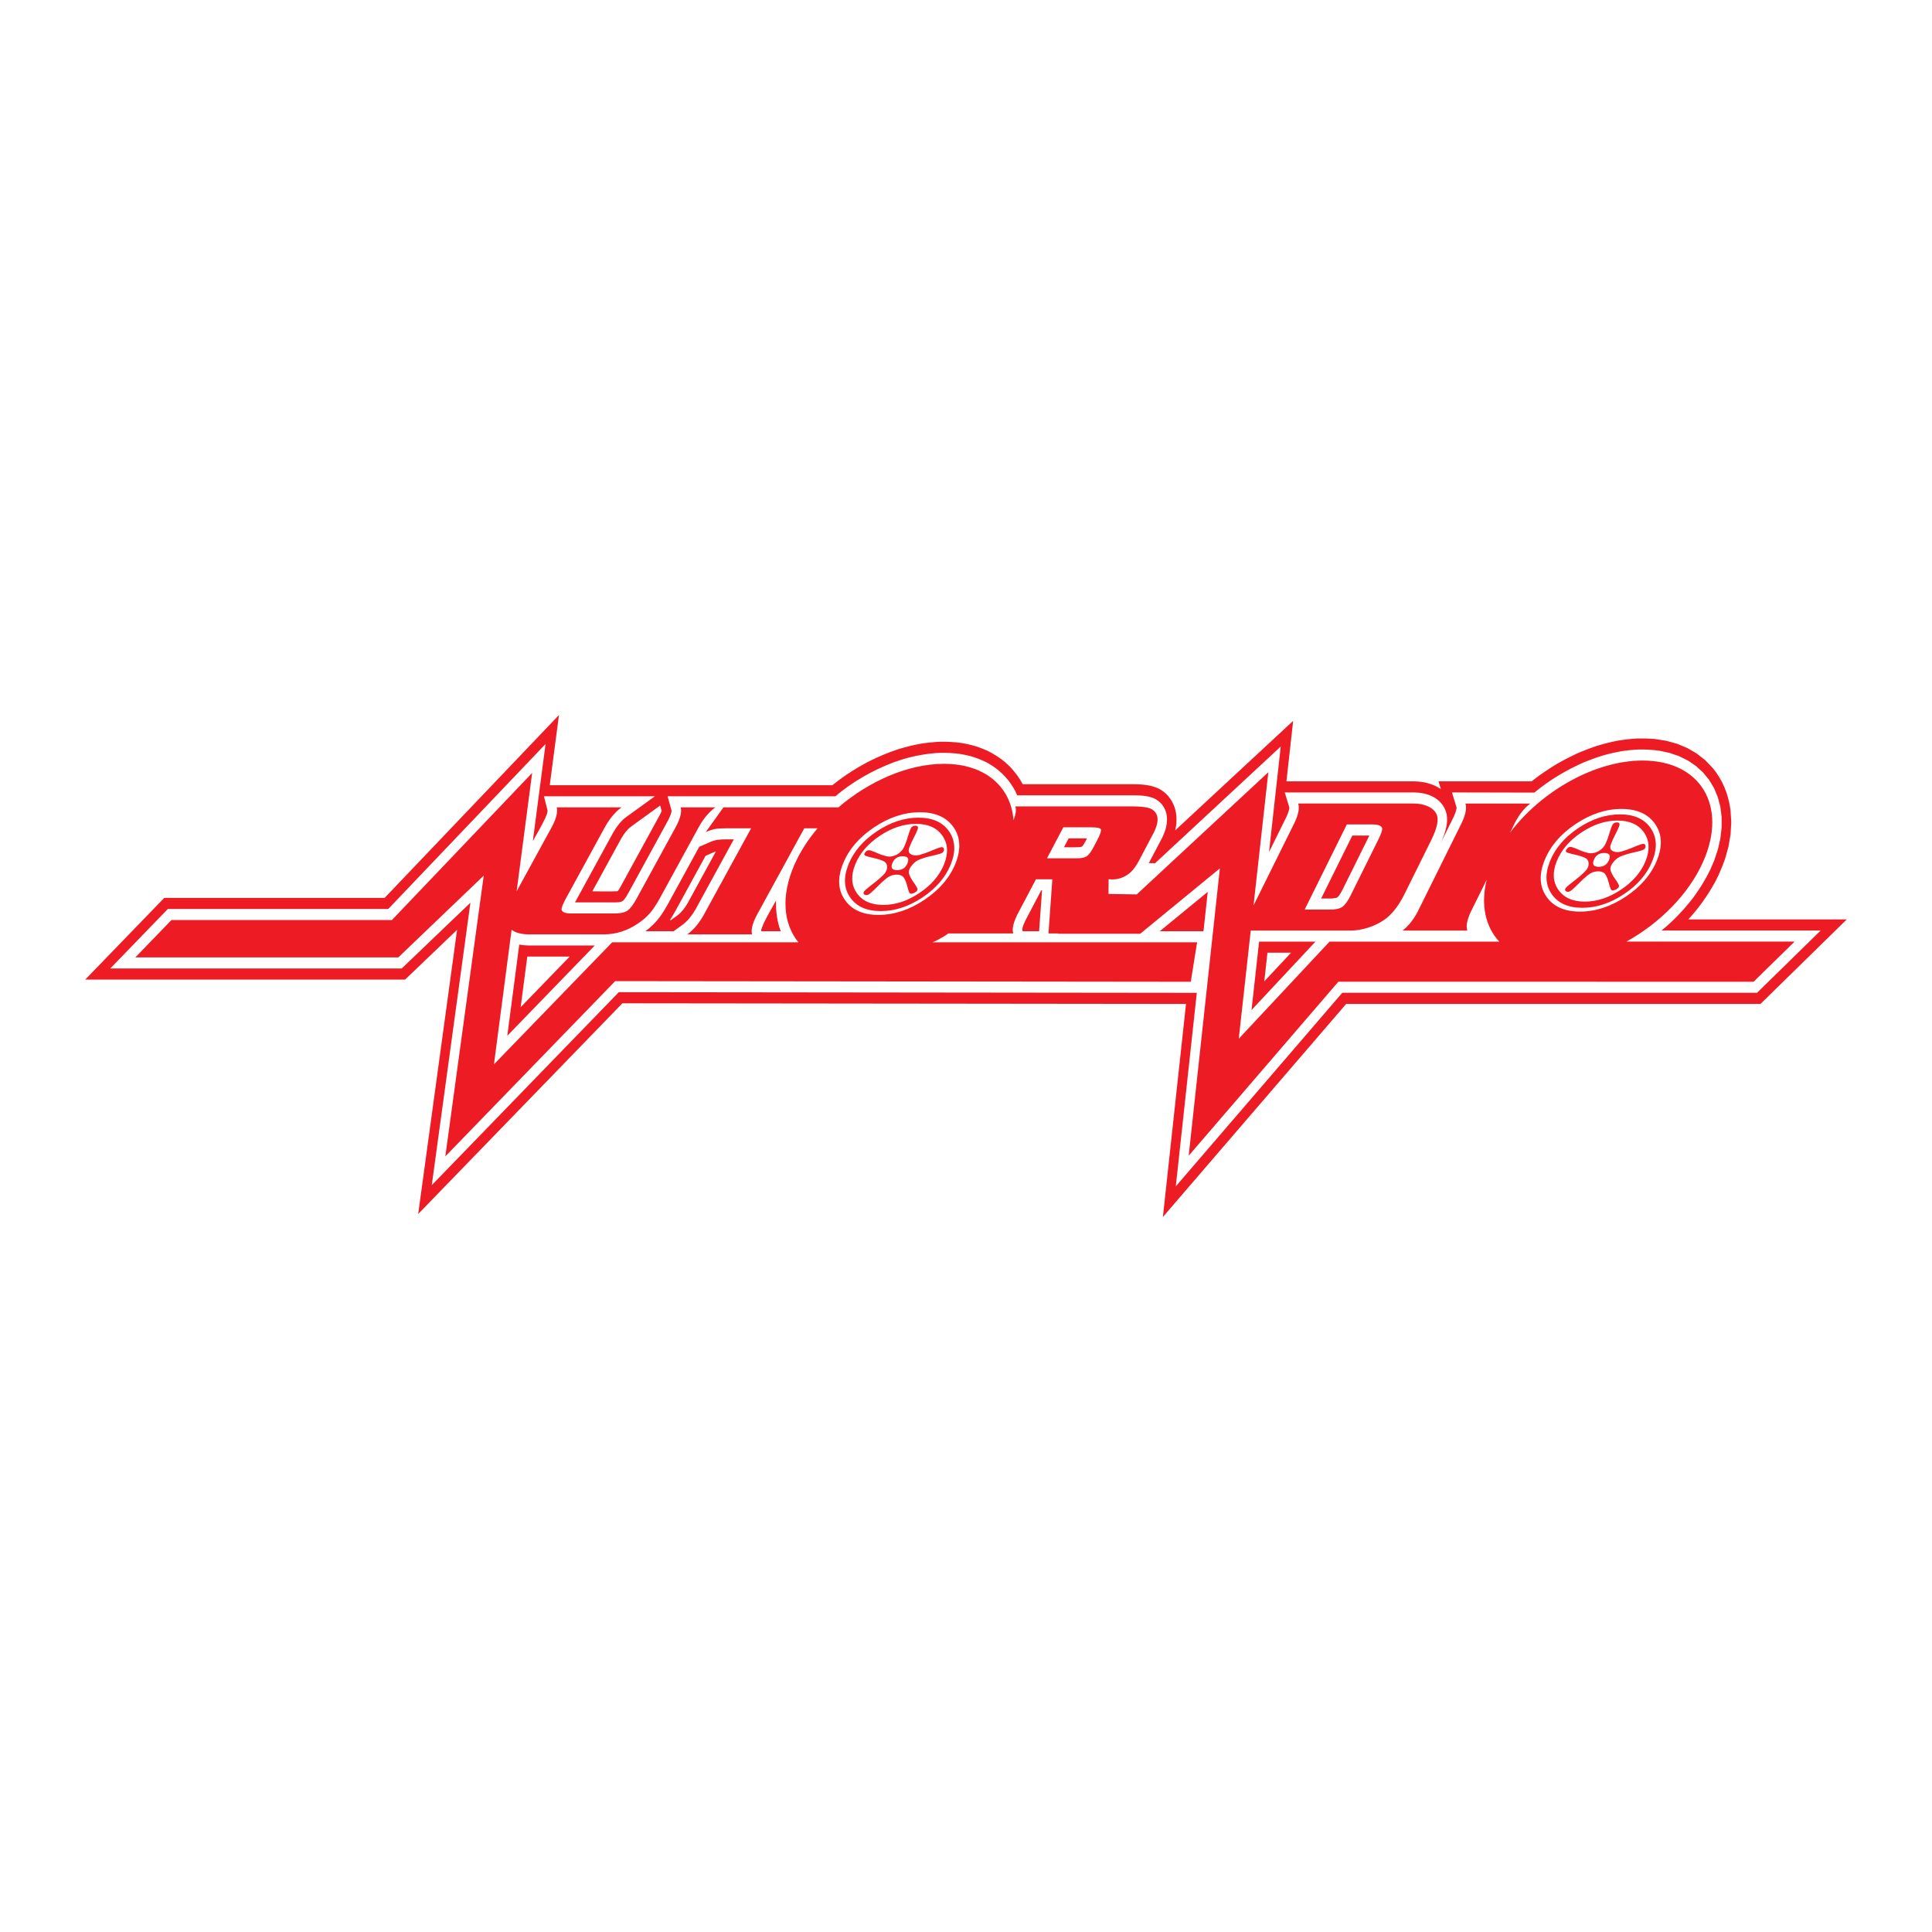 <?xml version="1.0" encoding="utf-8"?>
<!-- Generator: Adobe Illustrator 13.0.0, SVG Export Plug-In . SVG Version: 6.00 Build 14948)  -->
<!DOCTYPE svg PUBLIC "-//W3C//DTD SVG 1.0//EN" "http://www.w3.org/TR/2001/REC-SVG-20010904/DTD/svg10.dtd">
<svg version="1.0" id="Layer_1" xmlns="http://www.w3.org/2000/svg" xmlns:xlink="http://www.w3.org/1999/xlink" x="0px" y="0px"
	 width="192.756px" height="192.756px" viewBox="0 0 192.756 192.756" enable-background="new 0 0 192.756 192.756"
	 xml:space="preserve">
<g>
	<polygon fill-rule="evenodd" clip-rule="evenodd" fill="#FFFFFF" points="0,0 192.756,0 192.756,192.756 0,192.756 0,0 	"/>
	<path fill-rule="evenodd" clip-rule="evenodd" fill="#ED1C24" d="M88.126,90.285c-1.216,0-2.1-0.396-2.646-1.189
		c-0.549-0.791-0.599-1.745-0.15-2.855c0.446-1.107,1.264-2.059,2.452-2.853c1.187-0.794,2.39-1.191,3.606-1.191
		c1.212,0,2.094,0.396,2.643,1.191c0.55,0.794,0.6,1.746,0.153,2.853c-0.448,1.11-1.266,2.064-2.455,2.855
		C90.54,89.888,89.338,90.285,88.126,90.285L88.126,90.285z M158.118,89.954c-1.216,0-2.1-0.396-2.646-1.189
		c-0.549-0.791-0.599-1.745-0.15-2.854c0.446-1.107,1.264-2.059,2.452-2.854c1.186-0.794,2.39-1.19,3.605-1.19
		c1.212,0,2.094,0.396,2.644,1.19c0.549,0.794,0.599,1.746,0.153,2.854c-0.448,1.11-1.267,2.063-2.455,2.854
		C160.532,89.558,159.331,89.954,158.118,89.954L158.118,89.954z M91.341,82.378c-0.243,0-0.411,0.115-0.506,0.343
		c-0.096,0.229-0.188,0.501-0.277,0.815c-0.087,0.314-0.206,0.634-0.355,0.959c-0.148,0.325-0.397,0.585-0.744,0.778
		c-0.342,0.176-0.67,0.229-0.984,0.158c-0.317-0.071-0.609-0.168-0.88-0.289c-0.27-0.122-0.514-0.217-0.729-0.287
		c-0.216-0.069-0.392-0.015-0.533,0.167c-0.156,0.186-0.13,0.314,0.082,0.385c0.21,0.071,0.475,0.141,0.79,0.207
		c0.316,0.066,0.615,0.16,0.896,0.282c0.282,0.121,0.415,0.325,0.4,0.609c0.014,0.273-0.12,0.548-0.403,0.823
		c-0.28,0.275-0.581,0.534-0.901,0.778c-0.319,0.243-0.594,0.462-0.822,0.66c-0.229,0.199-0.28,0.356-0.153,0.472
		c0.177,0.12,0.374,0.087,0.595-0.1c0.22-0.186,0.463-0.416,0.73-0.69s0.555-0.539,0.865-0.792c0.309-0.252,0.641-0.383,1-0.393
		c0.396-0.006,0.662,0.113,0.8,0.356s0.235,0.497,0.295,0.76c0.059,0.263,0.128,0.481,0.206,0.653
		c0.077,0.173,0.259,0.183,0.544,0.032c0.251-0.136,0.333-0.294,0.244-0.474c-0.086-0.181-0.213-0.38-0.375-0.6
		c-0.163-0.22-0.296-0.459-0.4-0.72s-0.044-0.54,0.18-0.836c0.239-0.338,0.547-0.578,0.926-0.717
		c0.378-0.139,0.742-0.246,1.094-0.32c0.352-0.073,0.652-0.15,0.901-0.229c0.249-0.078,0.368-0.227,0.356-0.445
		c-0.037-0.193-0.182-0.246-0.438-0.162c-0.256,0.085-0.558,0.202-0.905,0.351c-0.347,0.149-0.704,0.275-1.07,0.377
		c-0.366,0.104-0.676,0.073-0.93-0.087c-0.19-0.126-0.229-0.343-0.113-0.65c0.114-0.306,0.256-0.618,0.424-0.938
		c0.169-0.319,0.301-0.602,0.396-0.849C91.641,82.516,91.572,82.388,91.341,82.378L91.341,82.378z M161.333,82.048
		c-0.242,0-0.411,0.115-0.507,0.343c-0.096,0.229-0.188,0.501-0.277,0.815c-0.087,0.314-0.206,0.634-0.354,0.959
		s-0.396,0.585-0.743,0.778c-0.343,0.176-0.67,0.229-0.985,0.159c-0.316-0.071-0.608-0.168-0.88-0.29
		c-0.27-0.122-0.515-0.217-0.729-0.286c-0.217-0.07-0.393-0.015-0.533,0.167c-0.156,0.186-0.13,0.313,0.082,0.385
		c0.21,0.071,0.475,0.141,0.79,0.207c0.316,0.066,0.614,0.16,0.895,0.281c0.283,0.121,0.415,0.325,0.401,0.61
		c0.014,0.273-0.12,0.548-0.403,0.823c-0.281,0.274-0.581,0.533-0.901,0.777c-0.318,0.243-0.594,0.462-0.821,0.66
		c-0.229,0.199-0.28,0.356-0.153,0.473c0.176,0.12,0.373,0.087,0.595-0.101c0.22-0.186,0.463-0.416,0.729-0.69
		s0.555-0.539,0.864-0.792c0.31-0.252,0.642-0.383,1-0.393c0.396-0.007,0.662,0.113,0.8,0.355s0.235,0.497,0.296,0.76
		c0.058,0.263,0.128,0.482,0.205,0.653c0.077,0.173,0.26,0.183,0.545,0.032c0.251-0.136,0.333-0.294,0.244-0.474
		c-0.086-0.181-0.213-0.38-0.374-0.6c-0.163-0.22-0.297-0.459-0.4-0.72c-0.104-0.26-0.044-0.54,0.18-0.836
		c0.238-0.338,0.548-0.578,0.926-0.716c0.378-0.139,0.742-0.246,1.094-0.32c0.352-0.073,0.652-0.15,0.902-0.229
		c0.249-0.078,0.367-0.227,0.356-0.445c-0.038-0.192-0.183-0.246-0.438-0.162c-0.256,0.085-0.558,0.202-0.904,0.351
		c-0.347,0.148-0.704,0.275-1.07,0.376c-0.366,0.104-0.676,0.073-0.93-0.087c-0.19-0.126-0.229-0.343-0.113-0.65
		c0.114-0.306,0.256-0.618,0.424-0.938c0.169-0.318,0.301-0.602,0.396-0.849C161.634,82.185,161.564,82.058,161.333,82.048
		L161.333,82.048z M87.878,90.901c-1.411,0-2.429-0.456-3.058-1.365c-0.629-0.909-0.685-2.008-0.166-3.296
		c0.518-1.285,1.46-2.383,2.823-3.294s2.749-1.367,4.159-1.367c1.406,0,2.425,0.456,3.055,1.367s0.686,2.009,0.168,3.294
		c-0.52,1.288-1.462,2.387-2.825,3.296C90.671,90.445,89.284,90.901,87.878,90.901L87.878,90.901z M157.87,90.571
		c-1.41,0-2.43-0.457-3.058-1.365c-0.629-0.909-0.686-2.008-0.166-3.295c0.519-1.285,1.461-2.384,2.823-3.294
		c1.361-0.911,2.748-1.367,4.158-1.367c1.407,0,2.426,0.456,3.056,1.367c0.63,0.91,0.686,2.009,0.168,3.294
		c-0.52,1.288-1.462,2.387-2.825,3.295S159.276,90.571,157.87,90.571L157.87,90.571z M87.653,91.281c1.545,0,3.069-0.5,4.567-1.5
		c1.497-0.998,2.533-2.206,3.104-3.621c0.569-1.412,0.507-2.62-0.185-3.62c-0.691-1-1.812-1.501-3.357-1.501
		c-1.55,0-3.075,0.502-4.57,1.501c-1.498,1-2.532,2.208-3.101,3.62c-0.571,1.416-0.511,2.623,0.182,3.621
		C84.982,90.781,86.103,91.281,87.653,91.281L87.653,91.281z M157.646,90.951c1.545,0,3.069-0.5,4.566-1.5
		c1.497-0.998,2.533-2.206,3.104-3.621c0.569-1.412,0.507-2.62-0.185-3.62c-0.691-1-1.812-1.501-3.357-1.501
		c-1.55,0-3.074,0.502-4.569,1.501c-1.498,1-2.532,2.208-3.102,3.62c-0.57,1.416-0.511,2.624,0.182,3.621
		C154.975,90.451,156.096,90.951,157.646,90.951L157.646,90.951z M89.508,86.812c0.504,0,0.848-0.229,1.034-0.69
		c0.186-0.461,0.027-0.691-0.477-0.691s-0.849,0.229-1.034,0.691C88.845,86.583,89.003,86.812,89.508,86.812L89.508,86.812z
		 M159.5,86.481c0.505,0,0.849-0.229,1.034-0.69c0.187-0.461,0.027-0.69-0.478-0.69c-0.504,0-0.848,0.229-1.034,0.69
		C158.837,86.252,158.995,86.481,159.5,86.481L159.5,86.481z M128.808,95.053h-2.354l-0.316,2.856L128.808,95.053L128.808,95.053z
		 M52.747,95.437l-0.138-0.003l-0.663,5.053l4.892-5.05H52.747L52.747,95.437z M67.439,90.788c-0.19,0.347-0.39,0.687-0.605,1.013
		h0.104l0.702-0.509c0.387-0.3,0.693-0.719,0.954-1.163l2.831-5.176c-0.351,0.115-0.694,0.289-1.033,0.437L67.439,90.788
		L67.439,90.788z M65.865,80.368l-2.927,2.116c-0.387,0.301-0.693,0.719-0.954,1.164l-2.886,5.277c0.795,0,1.598,0.034,2.392-0.004
		c0.148-0.009,0.143,0.009,0.232-0.128c0.07-0.109,0.134-0.221,0.197-0.335l3.948-7.221c0.053-0.108,0.104-0.217,0.148-0.33
		L65.865,80.368L65.865,80.368z M84.498,77.264c0.692-0.458,1.39-0.874,2.115-1.259c0.975-0.494,1.949-0.904,2.971-1.245
		c0.761-0.235,1.514-0.422,2.292-0.563c0.643-0.1,1.274-0.164,1.922-0.193c0.708-0.011,1.391,0.026,2.095,0.117
		c0.54,0.091,1.055,0.209,1.583,0.369c0.375,0.131,0.733,0.274,1.097,0.439c0.585,0.3,1.102,0.627,1.63,1.046l0.571,0.528
		c0.488,0.527,0.914,1.075,1.266,1.738h10.814c0.973,0.004,1.982,0.027,2.882,0.508c0.396,0.235,0.714,0.513,1.001,0.91
		c0.511,0.729,0.699,1.549,0.632,2.479c-0.025,0.243-0.064,0.471-0.118,0.707l11.768-10.926l-0.67,6.037l12.755,0
		c0.929,0.015,1.832,0.225,2.648,0.763l-0.234-0.763h9.29c0.829-0.656,1.678-1.23,2.567-1.767c0.636-0.36,1.271-0.689,1.927-0.996
		c0.659-0.287,1.315-0.541,1.992-0.768c0.676-0.206,1.342-0.375,2.031-0.516c0.685-0.115,1.354-0.193,2.045-0.233
		c0.58-0.011,1.144,0.007,1.723,0.051l1.152,0.181l1.087,0.302l1.018,0.424l0.941,0.548l0.854,0.673l0.756,0.794l0.336,0.441
		l0.307,0.468l0.273,0.495l0.24,0.518l0.204,0.539l0.168,0.558l0.132,0.573l0.094,0.585l0.075,1.199l-0.069,1.223l-0.211,1.233
		l-0.347,1.236c-0.197,0.546-0.404,1.07-0.643,1.594l-0.354,0.706c-0.76,1.379-1.638,2.595-2.663,3.715h15.809l-8.606,8.428
		l-41.336-0.001l-18.287,21.26l2.307-21.257l-56.235-0.063l-20.37,21.02l3.878-28.35l-5.186,4.964H8.504l7.882-8.148h21.987
		l17.395-18.246L54.85,78.34c9.398,0,18.796,0,28.194,0C83.516,77.957,84.003,77.605,84.498,77.264L84.498,77.264z M133.241,89.597
		c0.152-0.035,0.204-0.056,0.309-0.183c0.166-0.209,0.298-0.458,0.421-0.703l2.65-5.349h-1.699l-3.114,6.285l0.913,0
		C132.896,89.644,133.069,89.633,133.241,89.597L133.241,89.597z M107.615,84.523c0.106-0.007,0.291-0.005,0.373-0.097
		c0.186-0.225,0.322-0.516,0.461-0.779h-1.831l-0.465,0.881C106.64,84.529,107.129,84.55,107.615,84.523L107.615,84.523z
		 M103.673,92.906l0.291-4.077h-0.077l-1.599,3.038c-0.111,0.236-0.218,0.48-0.277,0.742c-0.029,0.141-0.025,0.146,0.019,0.297
		H103.673L103.673,92.906z M120.072,92.906l0.426-3.925l-4.782,3.925H120.072L120.072,92.906z M131.244,93.947h-5.623l-0.757,6.825
		L131.244,93.947L131.244,93.947z M75.945,92.906h1.952c-0.374-0.952-0.498-2.017-0.473-3.055c-0.419,0.767-0.882,1.521-1.254,2.32
		l-0.177,0.456C75.973,92.694,75.924,92.835,75.945,92.906L75.945,92.906z M59.339,94.331l-6.669-0.001
		c-0.289-0.009-0.579-0.031-0.864-0.088l-1.192,9.098L59.339,94.331L59.339,94.331z M69.763,84.484l-3.157,5.773
		c-0.234,0.421-0.483,0.829-0.762,1.213c-0.423,0.574-0.901,1.033-1.45,1.436h2.815l0.951-0.688
		c0.498-0.387,0.889-0.905,1.226-1.479l3.824-6.993c-0.523,0-1.065-0.021-1.589,0.039c-0.283,0.036-0.55,0.13-0.817,0.244
		L69.763,84.484L69.763,84.484z M66.924,81.239c0.036-0.108,0.078-0.235,0.082-0.353l-0.401-1.441c5.579,0,11.158,0,16.737,0
		c1.754-1.477,3.722-2.585,5.773-3.37c0.359-0.129,0.718-0.249,1.081-0.361c1.207-0.343,2.384-0.55,3.625-0.605
		c0.66-0.01,1.295,0.024,1.95,0.109c0.373,0.062,0.734,0.139,1.102,0.232c0.575,0.173,1.103,0.38,1.646,0.659
		c0.299,0.172,0.581,0.352,0.865,0.555c0.45,0.357,0.83,0.724,1.21,1.179c0.344,0.459,0.667,0.95,0.892,1.504h11.365
		c0.75,0.003,1.582,0.004,2.294,0.308c0.599,0.287,1.027,0.765,1.221,1.495c0.196,0.9-0.067,1.721-0.45,2.496l-1.3,2.466l0.626,0.01
		l12.535-11.639l-1.166,10.525l1.758-3.553c0.083-0.188,0.158-0.376,0.214-0.578c0.024-0.092,0.062-0.229,0.05-0.327l-0.454-1.489
		l12.915,0c1.113,0.018,2.415,0.38,3.025,1.571c0.571,1.131,0.082,2.494-0.407,3.536l1.343-2.714
		c0.083-0.188,0.157-0.376,0.214-0.578c0.023-0.093,0.061-0.228,0.05-0.327l-0.456-1.489l8.22,0.018
		c1.552-1.295,3.246-2.284,5.031-3.061c0.634-0.255,1.262-0.478,1.911-0.674c0.644-0.175,1.277-0.315,1.932-0.425
		c0.483-0.064,0.959-0.11,1.445-0.138c0.729-0.015,1.423,0.023,2.147,0.116l1.027,0.222l0.953,0.329l0.876,0.434l0.793,0.538
		l0.703,0.639l0.604,0.734l0.495,0.823l0.379,0.901l0.257,0.967l0.129,1.018l0.002,1.058l-0.125,1.086l-0.251,1.108l-0.375,1.124
		l-0.387,0.899c-0.499,1.024-1.065,1.935-1.727,2.825c-0.937,1.206-1.982,2.311-3.133,3.235h15.878l-6.348,6.216l-41.383-0.001
		L117.31,118.36l2.095-19.304l-57.668-0.065l-18.659,19.254l3.855-28.181l-6.854,6.561H11.003l5.742-5.936h21.991L54.43,74.228
		l-1.27,9.688c0.416-0.761,0.877-1.51,1.245-2.304c0.091-0.203,0.227-0.5,0.229-0.737l-0.364-1.43h11.071l-2.922,2.113
		c-0.499,0.387-0.89,0.906-1.226,1.479l-3.824,6.993l3.997,0c0.223-0.003,0.539-0.007,0.744-0.125
		c0.039-0.024,0.073-0.06,0.104-0.094c0.197-0.219,0.356-0.492,0.502-0.758l3.968-7.26C66.774,81.613,66.856,81.432,66.924,81.239
		L66.924,81.239z M125.065,90.337l4.11-8.293c0.374-0.812,0.492-1.436,0.348-1.876h11.513c0.54,0,1.015,0.092,1.428,0.279
		c0.411,0.184,0.689,0.438,0.842,0.751c0.271,0.501,0.103,1.369-0.5,2.599l-2.684,5.417c-0.614,1.223-1.306,2.091-2.076,2.599
		c-0.463,0.314-0.993,0.567-1.586,0.751c-0.599,0.187-1.164,0.279-1.705,0.279h-9.967l-1.196,10.792l9.059-9.69h16.93
		c-1.379-1.488-1.871-3.67-1.253-6.172l-1.583,3.194c-0.383,0.83-0.501,1.455-0.347,1.876h-6.47
		c0.581-0.441,1.082-1.065,1.512-1.876l4.422-8.921c0.374-0.812,0.491-1.436,0.347-1.876h6.47c-0.571,0.421-1.072,1.045-1.512,1.876
		l-0.513,1.034c3.12-4.155,8.485-7.2,13.228-7.2c5.777,0,8.499,4.52,6.058,10.061c-1.435,3.258-4.344,6.163-7.671,8.003h16.777
		l-4.09,4.005l-41.429-0.001l-14.93,17.357l3.111-28.667l-7.946,6.521h-8.221l0.029-0.031h-0.963l0.386-5.403h-1.636l-1.858,3.527
		c-0.407,0.824-0.544,1.448-0.407,1.876h-6.469c0.182-0.13-0.145,0.118-0.548,0.356c-0.458,0.271-1.016,0.545-1.046,0.53h26.407
		l-0.632,3.938l-57.427-0.065L44.43,115.373l3.832-28.012l-8.522,8.158H13.502l3.603-3.724H39.1l13.993-14.678l-1.548,11.808
		l3.554-6.498c0.416-0.812,0.565-1.436,0.444-1.876h6.469c-0.593,0.421-1.126,1.046-1.608,1.876l-3.95,7.223
		c-0.301,0.551-0.443,0.919-0.43,1.106c0.067,0.26,0.402,0.387,0.999,0.38h4.3c0.572,0,0.996-0.092,1.272-0.279
		c0.275-0.184,0.583-0.586,0.922-1.207l3.95-7.223c0.423-0.824,0.572-1.448,0.444-1.876h3.463c-0.593,0.421-1.126,1.046-1.608,1.876
		l-3.92,7.168c-0.362,0.662-0.706,1.176-1.029,1.543c-0.325,0.371-0.739,0.719-1.25,1.055c-1.018,0.675-2.105,1.017-3.27,1.03
		h-7.534c-0.766-0.009-1.339-0.163-1.719-0.464l-1.761,13.431l11.797-12.179h18.575c-1.506-1.848-1.761-4.634-0.393-7.741
		c0.563-1.279,1.354-2.504,2.309-3.631h-1.326l-4.763,8.709c-0.426,0.83-0.576,1.455-0.443,1.876h-6.47
		c0.593-0.422,1.126-1.046,1.609-1.876l4.763-8.709h-2.462c-0.499,0-0.879,0.025-1.142,0.073c-0.269,0.05-0.575,0.152-0.925,0.307
		l1.769-2.469h11.471c3.051-2.62,6.968-4.342,10.533-4.342c4.12,0,6.686,2.298,6.934,5.626c0.227-0.576,0.289-1.036,0.187-1.382
		h11.475c0.792,0,1.364,0.044,1.721,0.129c0.355,0.086,0.618,0.251,0.783,0.492c0.33,0.447,0.271,1.115-0.178,2.006l-1.439,2.732
		c-0.303,0.574-0.604,0.992-0.904,1.252c-0.532,0.453-1.132,0.678-1.798,0.678c-0.091,0-0.209-0.006-0.359-0.019l-0.011,1.468
		l2.82,0.045l13.127-12.189L125.065,90.337L125.065,90.337z M104.458,85.635h2.965c0.453,0,0.785-0.067,0.992-0.203
		c0.208-0.136,0.437-0.438,0.683-0.903l0.332-0.63c0.329-0.625,0.465-1.008,0.409-1.147c-0.056-0.139-0.364-0.209-0.929-0.209
		h-2.822L104.458,85.635L104.458,85.635z M130.165,90.752h2.511c0.572,0,0.991-0.092,1.255-0.279
		c0.267-0.187,0.552-0.586,0.859-1.208l2.737-5.524c0.273-0.551,0.396-0.919,0.374-1.106c-0.08-0.26-0.419-0.387-1.015-0.38h-2.511
		L130.165,90.752L130.165,90.752z"/>
</g>
</svg>
